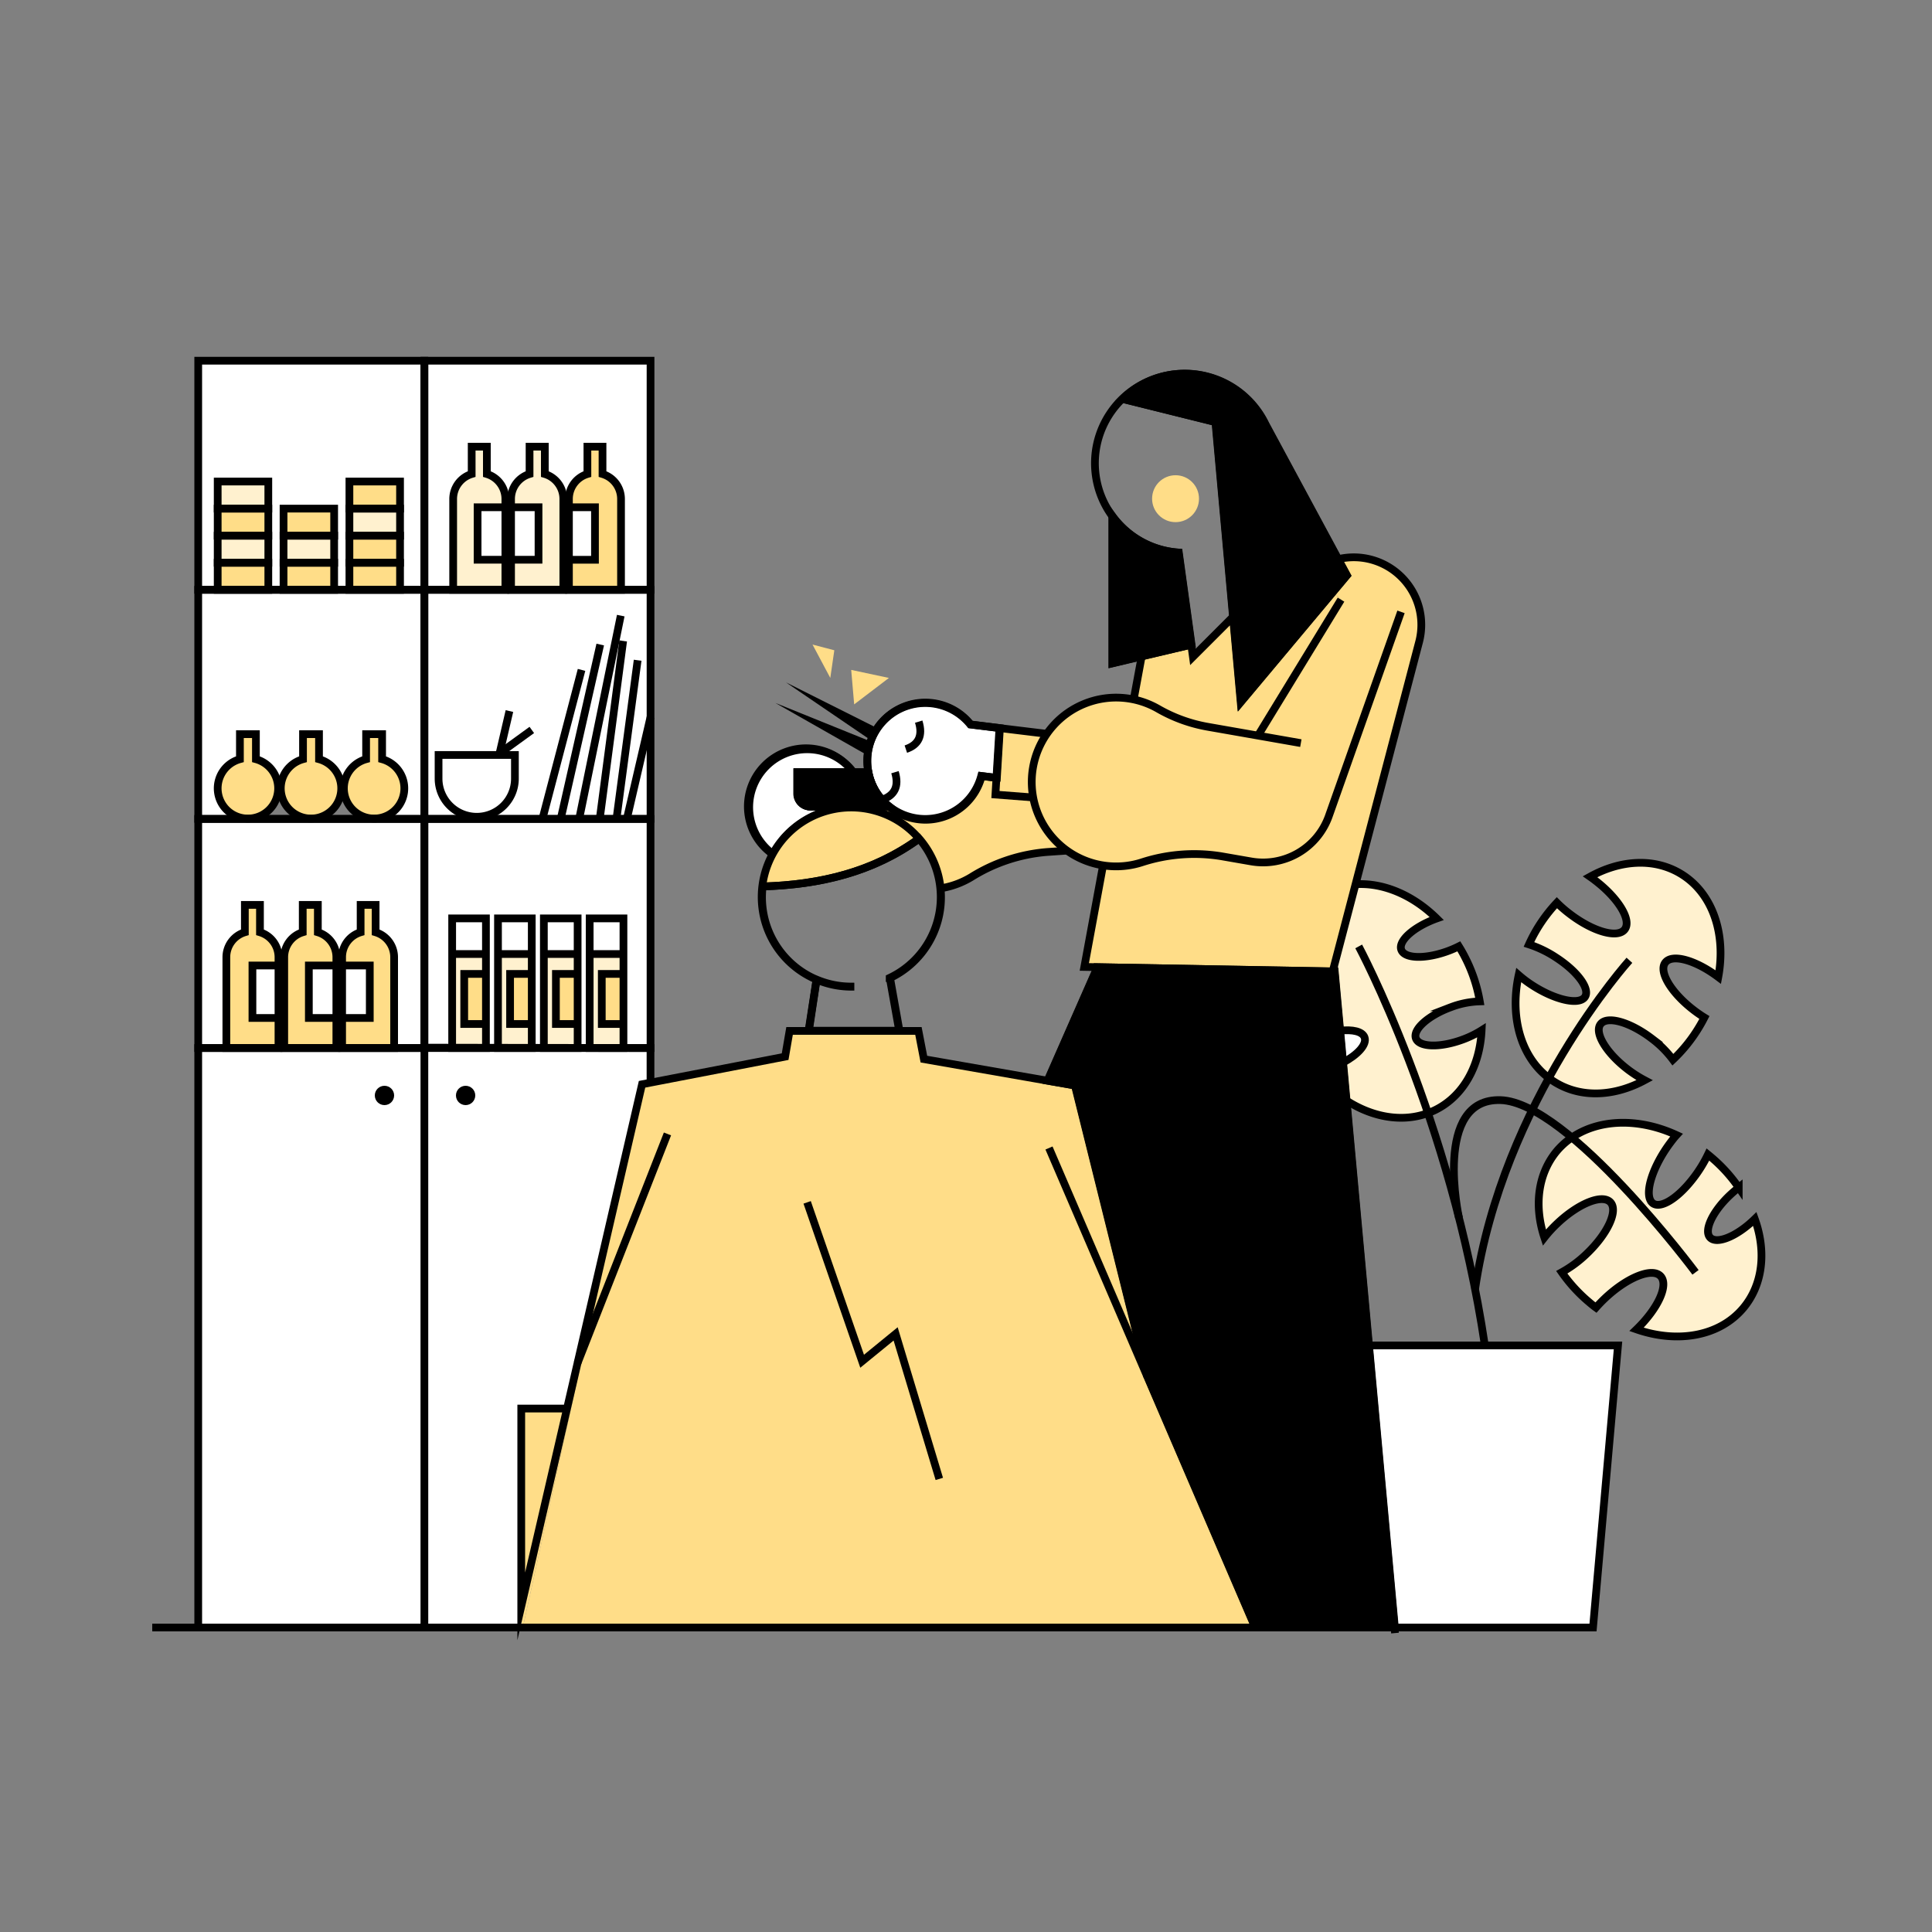 <svg id="Layer_1" data-name="Layer 1" xmlns="http://www.w3.org/2000/svg" viewBox="0 0 500 500"><rect x="0" y="0" width="500" height="500" fill="#808080" stroke="none"/><defs><style>.cls-1,.cls-4{fill:#fff;}.cls-1,.cls-5,.cls-6{stroke:#000;stroke-miterlimit:10;stroke-width:2px;}.cls-2{fill:#fd8;}.cls-3{fill:#fff1cf;}.cls-6{fill:none;}</style></defs><path class="cls-1" d="M222.71,214a15.06,15.06,0,1,1-1.78-13.94"/><circle class="cls-2" cx="304.23" cy="129.06" r="6.07"/><polygon class="cls-2" points="220.29 173.37 221.06 182.29 230.05 175.45 220.29 173.37"/><polygon class="cls-2" points="215.92 168.29 214.88 175.45 210.28 166.81 215.92 168.29"/><path class="cls-1" d="M220.84,199.85H206.4v5.52a3.37,3.37,0,0,0,3.37,3.37h10.61v.31a23.13,23.13,0,0,0-20.3,12,15,15,0,1,1,20.76-21.21Z"/><path class="cls-3" d="M425,312.34l2.41-1.4c1.68,2.48,6.67-.31,11.14-6.24a35.22,35.22,0,0,0,3.59-5.87l.81.67a39.4,39.4,0,0,1,7.16,7.87,27,27,0,0,0-2.31,2c-4.5,4.26-6.78,9.17-5.09,11s6.72-.22,11.22-4.49l.34-.32c2.95,8.33,2.14,16.95-3,23.07-6.21,7.37-17.06,9.14-27.6,5.49,5.58-5.4,8.36-11.52,6.22-13.77s-8.63.28-14.42,5.76c-.82.78-1.59,1.58-2.3,2.39-.6-.46-1.2-.94-1.79-1.43a39.94,39.94,0,0,1-7.06-7.73,29.84,29.84,0,0,0,6.34-4.67c5.52-5.23,8.32-11.25,6.24-13.44s-8.24.27-13.76,5.5a32.48,32.48,0,0,0-3.32,3.64c-2.66-8.12-1.75-16.41,3.26-22.36a18.77,18.77,0,0,1,3.9-3.51A174.44,174.44,0,0,1,425,312.34Z"/><path class="cls-3" d="M400.91,279c-7.35-5.56-10.14-15.94-7.82-26.65a29.25,29.25,0,0,0,3.43,2.59c5.76,3.76,11.84,5.22,13.58,3.26s-1.52-6.59-7.28-10.35a29.25,29.25,0,0,0-7.07-3.43,40.63,40.63,0,0,1,2-3.85,39.91,39.91,0,0,1,5.23-6.94,31.44,31.44,0,0,0,3.35,2.92c6,4.59,12.39,6.37,14.21,4S419,232.47,413,227.88c-.45-.34-.9-.67-1.36-1,7.79-4.33,16.48-5,23.39-.82,8.39,5,11.87,15.64,9.8,26.79-5.84-4.38-12-6.06-13.72-3.75s1.56,7.89,7.46,12.38c.89.67,1.78,1.29,2.67,1.83-.41.8-.85,1.59-1.31,2.37a39.91,39.91,0,0,1-6.84,8.55,27.36,27.36,0,0,0-5.52-5.51c-5.6-4.26-11.52-5.91-13.21-3.69s1.48,7.48,7.08,11.74a29.59,29.59,0,0,0,4.34,2.77c-7.7,4.16-16.24,4.71-23.05.64A18.31,18.31,0,0,1,400.91,279Z"/><path class="cls-3" d="M434,293.79c-.51.59-1,1.23-1.54,1.91-4.47,5.93-6.74,12.75-5.06,15.24l-2.41,1.4a174.44,174.44,0,0,0-18-17.92C414.08,289.52,424.39,289.37,434,293.79Z"/><polygon class="cls-4" points="418.83 348.21 412.35 421.2 360.99 421.2 354.3 348.21 384.37 348.21 418.83 348.21"/><path class="cls-3" d="M369.64,288.08c-6.72,2.48-14.4,1.08-21.15-3.29L347.6,275c3.91-2.09,6.31-4.74,5.63-6.57-.55-1.51-3.08-2.09-6.39-1.71l-1.41-15.34-.12-1.33,5.56-21.22c7.21-.49,14.9,2.78,21.05,8.85l-.17.06c-5.82,2.14-9.86,5.75-9,8.06s6.26,2.45,12.08.3a25.17,25.17,0,0,0,2.82-1.21c.63,1,1.21,2.06,1.76,3.15a39.4,39.4,0,0,1,3.66,11.1,22.75,22.75,0,0,0-7.54,1.52c-5.82,2.14-9.85,5.75-9,8.06s6.26,2.45,12.08.3a25.32,25.32,0,0,0,4.92-2.4c-.43,9.06-4.6,16.91-11.91,20.58A19.83,19.83,0,0,1,369.64,288.08Z"/><path class="cls-2" d="M267.46,206.39a19,19,0,0,1-.33-2.62,21.83,21.83,0,0,1,32.65-20.34,39.35,39.35,0,0,0,12.77,4.64l13.09,2.3,21.5-35.17-2.25-1.88,3.71-4.43-2.25-4.17a17.48,17.48,0,0,1,21,21.42l-16.45,62.72-5.56,21.22L345,251.4l-60.86-1.1-3.39-.06L285.56,224h0a21.55,21.55,0,0,1-9.28-3.82A21.85,21.85,0,0,1,267.46,206.39Z"/><path class="cls-4" d="M353.23,268.46c.68,1.83-1.72,4.48-5.63,6.57l-.76-8.28C350.15,266.37,352.68,267,353.23,268.46Z"/><path class="cls-2" d="M347.14,155.2l-21.5,35.17-13.09-2.3a39.35,39.35,0,0,1-12.77-4.64,21.76,21.76,0,0,0-6.29-2.41l2.06-11.13,12.82-3h0l.43,3.15,10.38-10.38,2,22,23.71-28.32Z"/><polygon class="cls-2" points="345.31 250.08 345.43 251.41 344.96 251.4 345.31 250.08"/><polygon class="cls-2" points="151.41 348.04 166.25 280.61 168.44 280.19 203.28 273.47 204.43 266.81 209.34 266.81 232.78 266.81 237.78 266.81 239.19 274.1 271.17 279.69 278.28 280.93 297.02 356.3 324.93 421.2 135.31 421.2 151.41 348.04"/><path class="cls-2" d="M276.28,220.13h0l-5.24.36A43.66,43.66,0,0,0,251.45,227a21.78,21.78,0,0,1-7.06,2.74c-.32.07-.64.12-1,.17a23.17,23.17,0,0,0-23.05-20.82v-.31h9.76A15,15,0,0,0,254,200.82l3.7.46H258l-.26,4.34,9.76.76A21.85,21.85,0,0,0,276.28,220.13Z"/><path class="cls-2" d="M271,189.91h0a21.67,21.67,0,0,0-3.87,13.85,19,19,0,0,0,.33,2.62l-9.76-.76.26-4.34.77-12.6,0-.26Z"/><path class="cls-2" d="M200,221.65a23.16,23.16,0,0,1,37.82-4C226,226.27,212.18,229.58,197.29,230A22.51,22.51,0,0,1,200,221.65Z"/><polygon class="cls-4" points="168.44 271.23 168.44 280.19 166.25 280.61 149.56 352.75 146.83 364.55 134.99 364.55 134.99 415.73 134.99 421.2 109.91 421.2 109.91 421.1 109.91 271.23 117.11 271.23 125.85 271.23 128.97 271.23 137.72 271.23 140.84 271.23 149.58 271.23 152.7 271.23 161.45 271.23 168.44 271.23"/><polygon class="cls-4" points="168.44 211.94 168.44 271.23 161.45 271.22 161.45 265.02 161.45 252.06 161.45 246.91 161.45 237.68 152.7 237.68 152.7 246.91 152.7 271.2 149.58 271.2 149.58 265.02 149.58 252.06 149.58 246.91 149.58 237.68 140.84 237.68 140.84 246.91 140.84 271.18 137.72 271.18 137.72 265.02 137.72 252.06 137.72 246.91 137.72 237.68 128.97 237.68 128.97 246.91 128.97 271.16 125.85 271.16 125.85 265.02 125.85 252.06 125.85 246.91 125.85 237.68 117.11 237.68 117.11 246.91 117.11 271.14 109.91 271.13 109.91 211.94 140.47 211.94 145.2 211.94 149.98 211.94 155.3 211.94 159.63 211.94 162.32 211.94 168.44 211.94"/><polygon class="cls-4" points="168.44 185.59 168.44 211.94 162.32 211.94 168.44 185.59"/><path class="cls-4" d="M129.38,195l-.59.43h-15.2v6.12a9.88,9.88,0,1,0,19.75,0v-6.12h-4.06Zm11.09,17H109.91V152.65h58.53v32.94l-6.12,26.35h-7l6.06-46.06-1.89-.39L150,211.94h-9.51Z"/><path class="cls-4" d="M168.44,93.36v59.29h-7.63V129.14a6.74,6.74,0,0,0-4.79-6.45v-7.08h-3.91v7.08a6.74,6.74,0,0,0-4.79,6.45v2.15h-1.49v-2.15a6.73,6.73,0,0,0-4.79-6.45v-7.08h-3.9v7.08a6.73,6.73,0,0,0-4.79,6.45v2.15h-1.49v-2.15a6.74,6.74,0,0,0-4.79-6.45v-7.08h-3.91v7.08a6.74,6.74,0,0,0-4.79,6.45v23.51h-7.46V93.36Z"/><polygon class="cls-2" points="168.44 271.23 161.45 271.23 161.45 271.22 168.44 271.23"/><polygon class="cls-2" points="166.25 280.61 151.41 348.04 149.56 352.75 166.25 280.61"/><polygon class="cls-2" points="161.45 271.22 161.45 271.23 152.7 271.23 152.7 271.2 161.45 271.22"/><polygon class="cls-3" points="161.45 265.02 161.45 271.22 152.7 271.2 152.7 246.91 161.45 246.91 161.45 252.06 155.83 252.06 155.83 265.02 161.45 265.02"/><rect class="cls-2" x="155.83" y="252.06" width="5.62" height="12.96"/><rect class="cls-4" x="152.7" y="237.68" width="8.75" height="9.23"/><polygon class="cls-4" points="161.36 165.88 155.3 211.94 149.98 211.94 159.47 165.49 161.36 165.88"/><path class="cls-2" d="M160.81,129.14v23.51H147.32v-7.78h6.75V131.29h-6.75v-2.15a6.74,6.74,0,0,1,4.79-6.45v-7.08H156v7.08A6.74,6.74,0,0,1,160.81,129.14Z"/><rect class="cls-4" x="147.32" y="131.29" width="6.75" height="13.58"/><rect class="cls-2" x="149.58" y="271.2" width="3.12" height="0.03"/><polygon class="cls-2" points="149.56 352.75 151.41 348.04 135.31 421.2 134.99 421.2 134.99 415.73 146.83 364.55 149.56 352.75"/><polygon class="cls-2" points="149.58 271.2 149.58 271.23 140.84 271.23 140.84 271.18 149.58 271.2"/><polygon class="cls-3" points="149.58 265.02 149.58 271.2 140.84 271.18 140.84 246.91 149.58 246.91 149.58 252.06 143.96 252.06 143.96 265.02 149.58 265.02"/><rect class="cls-2" x="143.96" y="252.06" width="5.62" height="12.96"/><rect class="cls-4" x="140.84" y="237.68" width="8.74" height="9.23"/><rect class="cls-2" x="145.83" y="144.87" width="1.49" height="7.78"/><rect class="cls-2" x="145.83" y="131.29" width="1.49" height="13.58"/><polygon class="cls-2" points="146.83 364.55 134.99 415.73 134.99 364.55 146.83 364.55"/><path class="cls-3" d="M145.83,144.87v7.78H132.35v-7.78h7.11V131.29h-7.11v-2.15a6.73,6.73,0,0,1,4.79-6.45v-7.08H141v7.08a6.73,6.73,0,0,1,4.79,6.45v15.73Z"/><rect class="cls-2" x="137.72" y="271.18" width="3.12" height="0.05"/><rect class="cls-4" x="132.35" y="131.29" width="7.11" height="13.58"/><polygon class="cls-2" points="137.72 271.18 137.72 271.23 128.97 271.23 128.97 271.16 137.72 271.18"/><polygon class="cls-3" points="137.72 265.02 137.72 271.18 128.97 271.16 128.97 246.91 137.72 246.91 137.72 252.06 132.1 252.06 132.1 265.02 137.72 265.02"/><rect class="cls-2" x="132.1" y="252.06" width="5.62" height="12.96"/><rect class="cls-4" x="128.97" y="237.68" width="8.75" height="9.23"/><path class="cls-4" d="M133.34,195.39v6.12a9.88,9.88,0,1,1-19.75,0v-6.12h19.75Z"/><rect class="cls-2" x="130.86" y="144.87" width="1.49" height="7.78"/><rect class="cls-2" x="130.86" y="131.29" width="1.49" height="13.58"/><path class="cls-3" d="M130.86,144.87v7.78H117.37V129.14a6.74,6.74,0,0,1,4.79-6.45v-7.08h3.91v7.08a6.74,6.74,0,0,1,4.79,6.45v2.15h-7.17v13.58Z"/><rect class="cls-4" x="123.69" y="131.29" width="7.17" height="13.58"/><polygon class="cls-2" points="128.79 195.39 129.38 194.96 129.28 195.39 128.79 195.39"/><rect class="cls-2" x="125.85" y="271.16" width="3.12" height="0.07"/><polygon class="cls-2" points="125.85 271.16 125.85 271.23 117.11 271.23 117.11 271.14 125.85 271.16"/><polygon class="cls-3" points="125.85 265.02 125.85 271.16 117.11 271.14 117.11 246.91 125.85 246.91 125.85 252.06 120.23 252.06 120.23 265.02 125.85 265.02"/><rect class="cls-2" x="120.23" y="252.06" width="5.62" height="12.96"/><rect class="cls-4" x="117.11" y="237.68" width="8.74" height="9.23"/><polygon class="cls-2" points="117.11 271.14 117.11 271.23 109.91 271.23 109.91 271.13 117.11 271.14"/><polygon class="cls-4" points="109.91 421.1 109.91 421.2 51.39 421.2 51.39 271.23 58.67 271.23 72.16 271.23 73.65 271.23 87.14 271.23 88.63 271.23 102.11 271.23 109.91 271.23 109.91 421.1"/><path class="cls-4" d="M109.91,271.13v.1h-7.8v-23.5a6.74,6.74,0,0,0-4.79-6.46v-7.08h-3.9v7.08a6.74,6.74,0,0,0-4.79,6.46v2.14H87.14v-2.14a6.75,6.75,0,0,0-4.79-6.46v-7.08H78.44v7.08a6.75,6.75,0,0,0-4.79,6.46v2.14H72.16v-2.14a6.75,6.75,0,0,0-4.79-6.46v-7.08H63.46v7.08a6.75,6.75,0,0,0-4.79,6.46v23.5H51.39V211.94h58.52Z"/><path class="cls-4" d="M109.91,152.65v59.29h-13v-.09A7.83,7.83,0,0,0,99,196.48V190H94.84v6.45A7.83,7.83,0,0,0,89.09,204H88.4a7.83,7.83,0,0,0-5.76-7.55V190H78.51v6.45A7.83,7.83,0,0,0,72.76,204h-.69a7.83,7.83,0,0,0-5.76-7.55V190H62.18v6.45a7.83,7.83,0,0,0,2.07,15.37v.09H51.39V152.65h58.52Z"/><polygon class="cls-4" points="109.91 93.36 109.91 152.65 103.62 152.65 103.62 145.64 103.62 138.64 103.62 131.63 103.62 124.63 90.52 124.63 90.52 131.63 90.52 138.64 90.52 145.64 90.52 152.65 86.58 152.65 86.58 145.64 86.58 138.64 86.58 131.63 73.47 131.63 73.47 138.64 73.47 145.64 73.47 152.65 69.53 152.65 69.53 145.64 69.53 138.64 69.53 131.63 69.53 124.63 56.43 124.63 56.43 131.63 56.43 138.64 56.43 145.64 56.43 152.65 51.39 152.65 51.39 93.36 109.91 93.36"/><rect class="cls-2" x="90.52" y="145.64" width="13.1" height="7.01"/><rect class="cls-2" x="90.52" y="138.64" width="13.1" height="7"/><rect class="cls-3" x="90.52" y="131.63" width="13.1" height="7.01"/><rect class="cls-2" x="90.52" y="124.63" width="13.1" height="7"/><path class="cls-2" d="M99,196.48a7.82,7.82,0,1,1-4.14,0V190H99Z"/><path class="cls-2" d="M102.11,247.73v23.5H88.63v-7.78h7.16V249.87H88.63v-2.14a6.74,6.74,0,0,1,4.79-6.46v-7.08h3.9v7.08A6.74,6.74,0,0,1,102.11,247.73Z"/><rect class="cls-4" x="88.63" y="249.87" width="7.16" height="13.58"/><rect class="cls-2" x="87.14" y="263.45" width="1.49" height="7.78"/><rect class="cls-2" x="87.14" y="249.87" width="1.49" height="13.58"/><path class="cls-2" d="M87.14,263.45v7.78H73.65v-23.5a6.75,6.75,0,0,1,4.79-6.46v-7.08h3.91v7.08a6.75,6.75,0,0,1,4.79,6.46v2.14H80v13.58Z"/><rect class="cls-4" x="80.02" y="249.87" width="7.12" height="13.58"/><path class="cls-2" d="M82.64,196.48a7.82,7.82,0,1,1-4.13,0V190h4.13Z"/><rect class="cls-2" x="73.47" y="145.64" width="13.11" height="7.01"/><rect class="cls-3" x="73.47" y="138.64" width="13.11" height="7"/><rect class="cls-2" x="73.47" y="131.63" width="13.11" height="7.01"/><rect class="cls-2" x="72.16" y="263.45" width="1.49" height="7.78"/><rect class="cls-2" x="72.16" y="249.87" width="1.49" height="13.58"/><path class="cls-2" d="M72.16,263.45v7.78H58.67v-23.5a6.75,6.75,0,0,1,4.79-6.46v-7.08h3.91v7.08a6.75,6.75,0,0,1,4.79,6.46v2.14H65.41v13.58Z"/><rect class="cls-4" x="65.41" y="249.87" width="6.75" height="13.58"/><path class="cls-2" d="M66.31,196.48a7.82,7.82,0,1,1-4.13,0V190h4.13Z"/><rect class="cls-2" x="56.43" y="145.64" width="13.1" height="7.01"/><rect class="cls-3" x="56.43" y="138.64" width="13.1" height="7"/><rect class="cls-2" x="56.43" y="131.63" width="13.1" height="7.01"/><rect class="cls-3" x="56.43" y="124.63" width="13.1" height="7"/><polygon class="cls-5" points="354.3 348.21 360.99 421.2 324.93 421.2 297.02 356.3 278.28 280.93 271.17 279.69 284.1 250.31 284.1 250.3 344.96 251.4 345.43 251.41 346.84 266.75 347.6 275.03 348.49 284.79 354.3 348.21"/><path class="cls-5" d="M346.35,144.72l2.25,4.17-3.71,4.43-23.71,28.32-2-22-4.55-50.41-24.11-6a23.17,23.17,0,0,1,37,6.57Z"/><path class="cls-5" d="M305.08,143l3.29,23.82-12.82,3-7.6,1.8V133.61A23.16,23.16,0,0,0,305.08,143Z"/><path class="cls-1" d="M258.76,188.43l0,.26-.77,12.6h-.23l-3.7-.46a15,15,0,0,1-29.3-1,14.53,14.53,0,0,1-.28-2.89,15,15,0,0,1,26.74-9.45Z"/><path class="cls-5" d="M220.84,199.85h3.89a15,15,0,0,0,5.41,8.89H209.77a3.37,3.37,0,0,1-3.37-3.37v-5.52Z"/><polyline class="cls-6" points="287.86 133.6 287.86 171.69 308.29 166.84"/><path class="cls-6" d="M290.45,103.23l24.1,6,6.54,72.44,27.42-32.75L327.4,109.8A23.17,23.17,0,1,0,305,143l3.73,27,10.38-10.38"/><path class="cls-6" d="M346.26,144.72h0a17.47,17.47,0,0,1,21,21.42l-22.36,85.25"/><line class="cls-6" x1="295.46" y1="169.88" x2="293.4" y2="181.02"/><polyline class="cls-6" points="285.47 223.95 280.62 250.24 345.34 251.4"/><line class="cls-6" x1="284.01" y1="250.3" x2="271.09" y2="279.68"/><line class="cls-6" x1="345.22" y1="250.07" x2="361.03" y2="422.64"/><path class="cls-6" d="M221.1,255.36l-.72,0a23.15,23.15,0,0,1-23.17-23.16,23.52,23.52,0,0,1,.17-2.8h0c14.89-.43,28.69-3.74,40.51-12.36a23.17,23.17,0,0,1-7.56,36.08l-.08,0v-.05a23.17,23.17,0,1,0-10,2.25l.81,0-.72,0a23,23,0,0,1-9-1.81l-2,13.24h23.44l-2.44-13.67-.08,0v-.05l2.44,13.67"/><line class="cls-6" x1="271.48" y1="297.1" x2="324.84" y2="421.2"/><line class="cls-6" x1="211.3" y1="253.57" x2="209.25" y2="266.8"/><line class="cls-6" x1="172.74" y1="293.46" x2="149.47" y2="352.75"/><polyline class="cls-6" points="208.89 311.17 223.12 352.29 231.79 345.21 243.09 382.74"/><polyline class="cls-6" points="168.35 280.19 168.35 271.23 109.83 271.13 109.83 421.09 109.83 271.23 51.3 271.23 51.3 421.2"/><polyline class="cls-6" points="146.74 364.54 134.9 364.54 134.9 415.73 166.16 280.61 203.19 273.46 204.34 266.8 237.69 266.8 239.1 274.1 278.19 280.93 296.93 356.29"/><path class="cls-6" d="M270.9,189.91l-19.8-2.41a15,15,0,1,0,2.84,13.32l3.7.45"/><polyline class="cls-6" points="258.64 188.69 257.62 205.63 267.96 206.43"/><line class="cls-6" x1="347.05" y1="155.19" x2="325.56" y2="190.37"/><path class="cls-6" d="M362.58,158.35l-18.67,52.82a18.06,18.06,0,0,1-20.09,11.77L316,221.58a43.8,43.8,0,0,0-20.57,1.62,21.67,21.67,0,0,1-7.51,1,21.84,21.84,0,1,1,11.81-40.76,39.35,39.35,0,0,0,12.77,4.64l24.16,4.24"/><path class="cls-6" d="M276.19,220.14l-5.24.36A43.58,43.58,0,0,0,251.36,227a22,22,0,0,1-7.06,2.74l-1,.17"/><path class="cls-6" d="M237.81,217.05C226,225.67,212.19,229,197.29,229.42"/><path class="cls-6" d="M237.76,186.76c1.11,3.6,0,6-3.33,7.11"/><path class="cls-6" d="M231.62,199.84c1.11,3.69-.1,6-3.33,7.12"/><path class="cls-6" d="M224.64,199.84H206.31v5.53a3.36,3.36,0,0,0,3.37,3.36h20.37"/><polygon points="200.66 181.92 225.25 191.86 224.36 195.39 200.66 181.92"/><polygon points="203.41 176.6 226.35 188.1 225.47 191.63 203.41 176.6"/><path class="cls-6" d="M425.64,279.56a31.36,31.36,0,0,1-4.34-2.77c-5.6-4.27-8.77-9.52-7.08-11.75s7.61-.56,13.21,3.7a27.11,27.11,0,0,1,5.52,5.51,39.6,39.6,0,0,0,6.84-8.55c.47-.78.9-1.57,1.31-2.37-.89-.55-1.78-1.16-2.67-1.84-5.9-4.49-9.24-10-7.46-12.37s7.88-.64,13.72,3.75c2.07-11.15-1.41-21.79-9.8-26.8-6.91-4.12-15.6-3.5-23.39.82.46.32.91.64,1.36,1,6,4.59,9.45,10.25,7.62,12.64s-8.18.61-14.21-4a31.39,31.39,0,0,1-3.35-2.91,39.91,39.91,0,0,0-5.23,6.94,39.45,39.45,0,0,0-2,3.85,28.88,28.88,0,0,1,7.07,3.43c5.76,3.75,9,8.39,7.28,10.35s-7.82.5-13.58-3.26a30.4,30.4,0,0,1-3.43-2.59c-2.49,11.53.93,22.68,9.59,27.85C409.4,284.26,417.94,283.72,425.64,279.56Z"/><path class="cls-6" d="M399.68,320.28a33.31,33.31,0,0,1,3.32-3.63c5.53-5.24,11.69-7.7,13.77-5.51s-.73,8.22-6.25,13.45a30.55,30.55,0,0,1-6.34,4.67,39.89,39.89,0,0,0,7.06,7.72c.59.5,1.19,1,1.79,1.43.71-.8,1.48-1.6,2.3-2.38,5.79-5.48,12.25-8.06,14.42-5.77s-.64,8.37-6.22,13.78c10.54,3.65,21.39,1.88,27.61-5.49,5.15-6.13,6-14.74,3-23.08l-.34.33c-4.5,4.26-9.53,6.27-11.22,4.48s.59-6.69,5.09-10.95c.77-.72,1.54-1.38,2.31-2a39.67,39.67,0,0,0-7.16-7.87c-.26-.23-.54-.45-.81-.67a34.18,34.18,0,0,1-3.59,5.87c-4.47,5.93-9.46,8.73-11.14,6.24s.59-9.31,5.06-15.24c.51-.68,1-1.31,1.55-1.91-11.53-5.31-24.08-4-31,4.15C397.93,303.87,397,312.17,399.68,320.28Z"/><path class="cls-6" d="M348.4,284.78c7.42,4.81,16,6,23.13,2.44,7.31-3.66,11.47-11.51,11.91-20.58a25.72,25.72,0,0,1-4.93,2.41c-5.82,2.14-11.23,2-12.08-.31s3.18-5.92,9-8.06a23.06,23.06,0,0,1,7.54-1.52,39.4,39.4,0,0,0-3.66-11.1c-.54-1.09-1.13-2.14-1.76-3.15a27.17,27.17,0,0,1-2.82,1.22c-5.82,2.14-11.23,2-12.08-.31s3.19-5.92,9-8.06l.17-.06c-6.15-6.06-13.84-9.33-21.05-8.85"/><path class="cls-6" d="M346.75,266.75c3.31-.39,5.84.19,6.39,1.71.68,1.83-1.71,4.48-5.63,6.56"/><path class="cls-6" d="M351.63,244.93s23.82,44.28,32.65,103.27"/><path class="cls-6" d="M421.69,248.52s-32.81,36.34-39.94,85.11"/><path class="cls-6" d="M438.8,329.28s-32.8-44-50.45-44.57-10.76,30.5-10.76,30.5"/><polyline class="cls-6" points="354.21 348.2 418.74 348.2 412.27 421.2 39.4 421.2"/><rect class="cls-6" x="51.3" y="93.35" width="58.53" height="59.29"/><rect class="cls-6" x="109.83" y="93.35" width="58.53" height="59.29"/><rect class="cls-6" x="51.3" y="152.64" width="58.53" height="59.29"/><rect class="cls-6" x="109.83" y="152.64" width="58.53" height="59.29"/><rect class="cls-6" x="51.3" y="211.94" width="58.53" height="59.29"/><rect class="cls-6" x="109.83" y="211.94" width="58.53" height="59.29"/><path class="cls-6" d="M63.37,241.27a6.74,6.74,0,0,0-4.79,6.45v23.51H72.07V247.72a6.74,6.74,0,0,0-4.79-6.45v-7.08H63.37Z"/><path class="cls-6" d="M78.35,241.27a6.74,6.74,0,0,0-4.79,6.45v23.51H87.05V247.72a6.74,6.74,0,0,0-4.79-6.45v-7.08H78.35Z"/><path class="cls-6" d="M93.33,241.27a6.73,6.73,0,0,0-4.79,6.45v23.51H102V247.72a6.74,6.74,0,0,0-4.79-6.45v-7.08H93.33Z"/><rect class="cls-6" x="117.02" y="237.68" width="8.74" height="33.55"/><line class="cls-6" x1="117.02" y1="246.9" x2="125.76" y2="246.9"/><polyline class="cls-6" points="125.76 252.05 120.14 252.05 120.14 265.01 125.76 265.01"/><rect class="cls-6" x="128.88" y="237.68" width="8.74" height="33.55"/><line class="cls-6" x1="128.88" y1="246.9" x2="137.63" y2="246.9"/><polyline class="cls-6" points="137.63 252.05 132.01 252.05 132.01 265.01 137.63 265.01"/><rect class="cls-6" x="140.75" y="237.68" width="8.74" height="33.55"/><line class="cls-6" x1="140.75" y1="246.9" x2="149.49" y2="246.9"/><polyline class="cls-6" points="149.49 252.05 143.87 252.05 143.87 265.01 149.49 265.01"/><rect class="cls-6" x="152.61" y="237.68" width="8.74" height="33.55"/><line class="cls-6" x1="152.61" y1="246.9" x2="161.36" y2="246.9"/><polyline class="cls-6" points="161.36 252.05 155.74 252.05 155.74 265.01 161.36 265.01"/><rect class="cls-6" x="79.93" y="249.87" width="15.77" height="13.58"/><polyline class="cls-6" points="73.56 263.45 65.33 263.45 65.33 249.87 73.56 249.87"/><path class="cls-6" d="M155.93,122.68a6.74,6.74,0,0,1,4.79,6.46v23.5H147.24v-23.5a6.74,6.74,0,0,1,4.78-6.46V115.6h3.91Z"/><path class="cls-6" d="M141,122.68a6.75,6.75,0,0,1,4.79,6.46v23.5H132.26v-23.5a6.75,6.75,0,0,1,4.79-6.46V115.6H141Z"/><path class="cls-6" d="M126,122.68a6.75,6.75,0,0,1,4.79,6.46v23.5H117.28v-23.5a6.75,6.75,0,0,1,4.79-6.46V115.6H126Z"/><rect class="cls-6" x="123.6" y="131.28" width="15.77" height="13.58"/><polyline class="cls-6" points="145.75 144.87 153.98 144.87 153.98 131.28 145.75 131.28"/><path class="cls-6" d="M62.09,196.48a7.82,7.82,0,1,0,4.14,0V190H62.09Z"/><path class="cls-6" d="M78.42,196.48a7.82,7.82,0,1,0,4.14,0V190H78.42Z"/><path class="cls-6" d="M94.75,196.48a7.82,7.82,0,1,0,4.14,0V190H94.75Z"/><rect class="cls-6" x="56.34" y="145.64" width="13.1" height="7.01"/><rect class="cls-6" x="56.34" y="138.63" width="13.1" height="7.01"/><rect class="cls-6" x="56.34" y="131.63" width="13.1" height="7.01"/><rect class="cls-6" x="56.34" y="124.62" width="13.1" height="7.01"/><rect class="cls-6" x="73.38" y="145.64" width="13.1" height="7.01"/><rect class="cls-6" x="73.38" y="138.63" width="13.1" height="7.01"/><rect class="cls-6" x="73.38" y="131.63" width="13.1" height="7.01"/><rect class="cls-6" x="90.43" y="145.64" width="13.1" height="7.01"/><rect class="cls-6" x="90.43" y="138.63" width="13.1" height="7.01"/><rect class="cls-6" x="90.43" y="131.63" width="13.1" height="7.01"/><rect class="cls-6" x="90.43" y="124.62" width="13.1" height="7.01"/><path class="cls-6" d="M113.5,195.39h19.76a0,0,0,0,1,0,0v6.11a9.88,9.88,0,0,1-9.88,9.88h0a9.88,9.88,0,0,1-9.88-9.88v-6.11A0,0,0,0,1,113.5,195.39Z"/><line class="cls-6" x1="168.35" y1="185.58" x2="162.23" y2="211.94"/><line class="cls-6" x1="165.02" y1="170.87" x2="159.54" y2="211.94"/><line class="cls-6" x1="161.27" y1="165.88" x2="155.21" y2="211.94"/><line class="cls-6" x1="160.65" y1="159.32" x2="149.89" y2="211.94"/><line class="cls-6" x1="155.34" y1="166.81" x2="145.11" y2="211.94"/><line class="cls-6" x1="150.5" y1="173.37" x2="140.38" y2="211.94"/><line class="cls-6" x1="128.7" y1="195.39" x2="137.63" y2="188.91"/><line class="cls-6" x1="129.19" y1="195.39" x2="131.84" y2="184.02"/><circle cx="99.5" cy="283.5" r="2.5"/><circle cx="120.5" cy="283.5" r="2.5"/></svg>